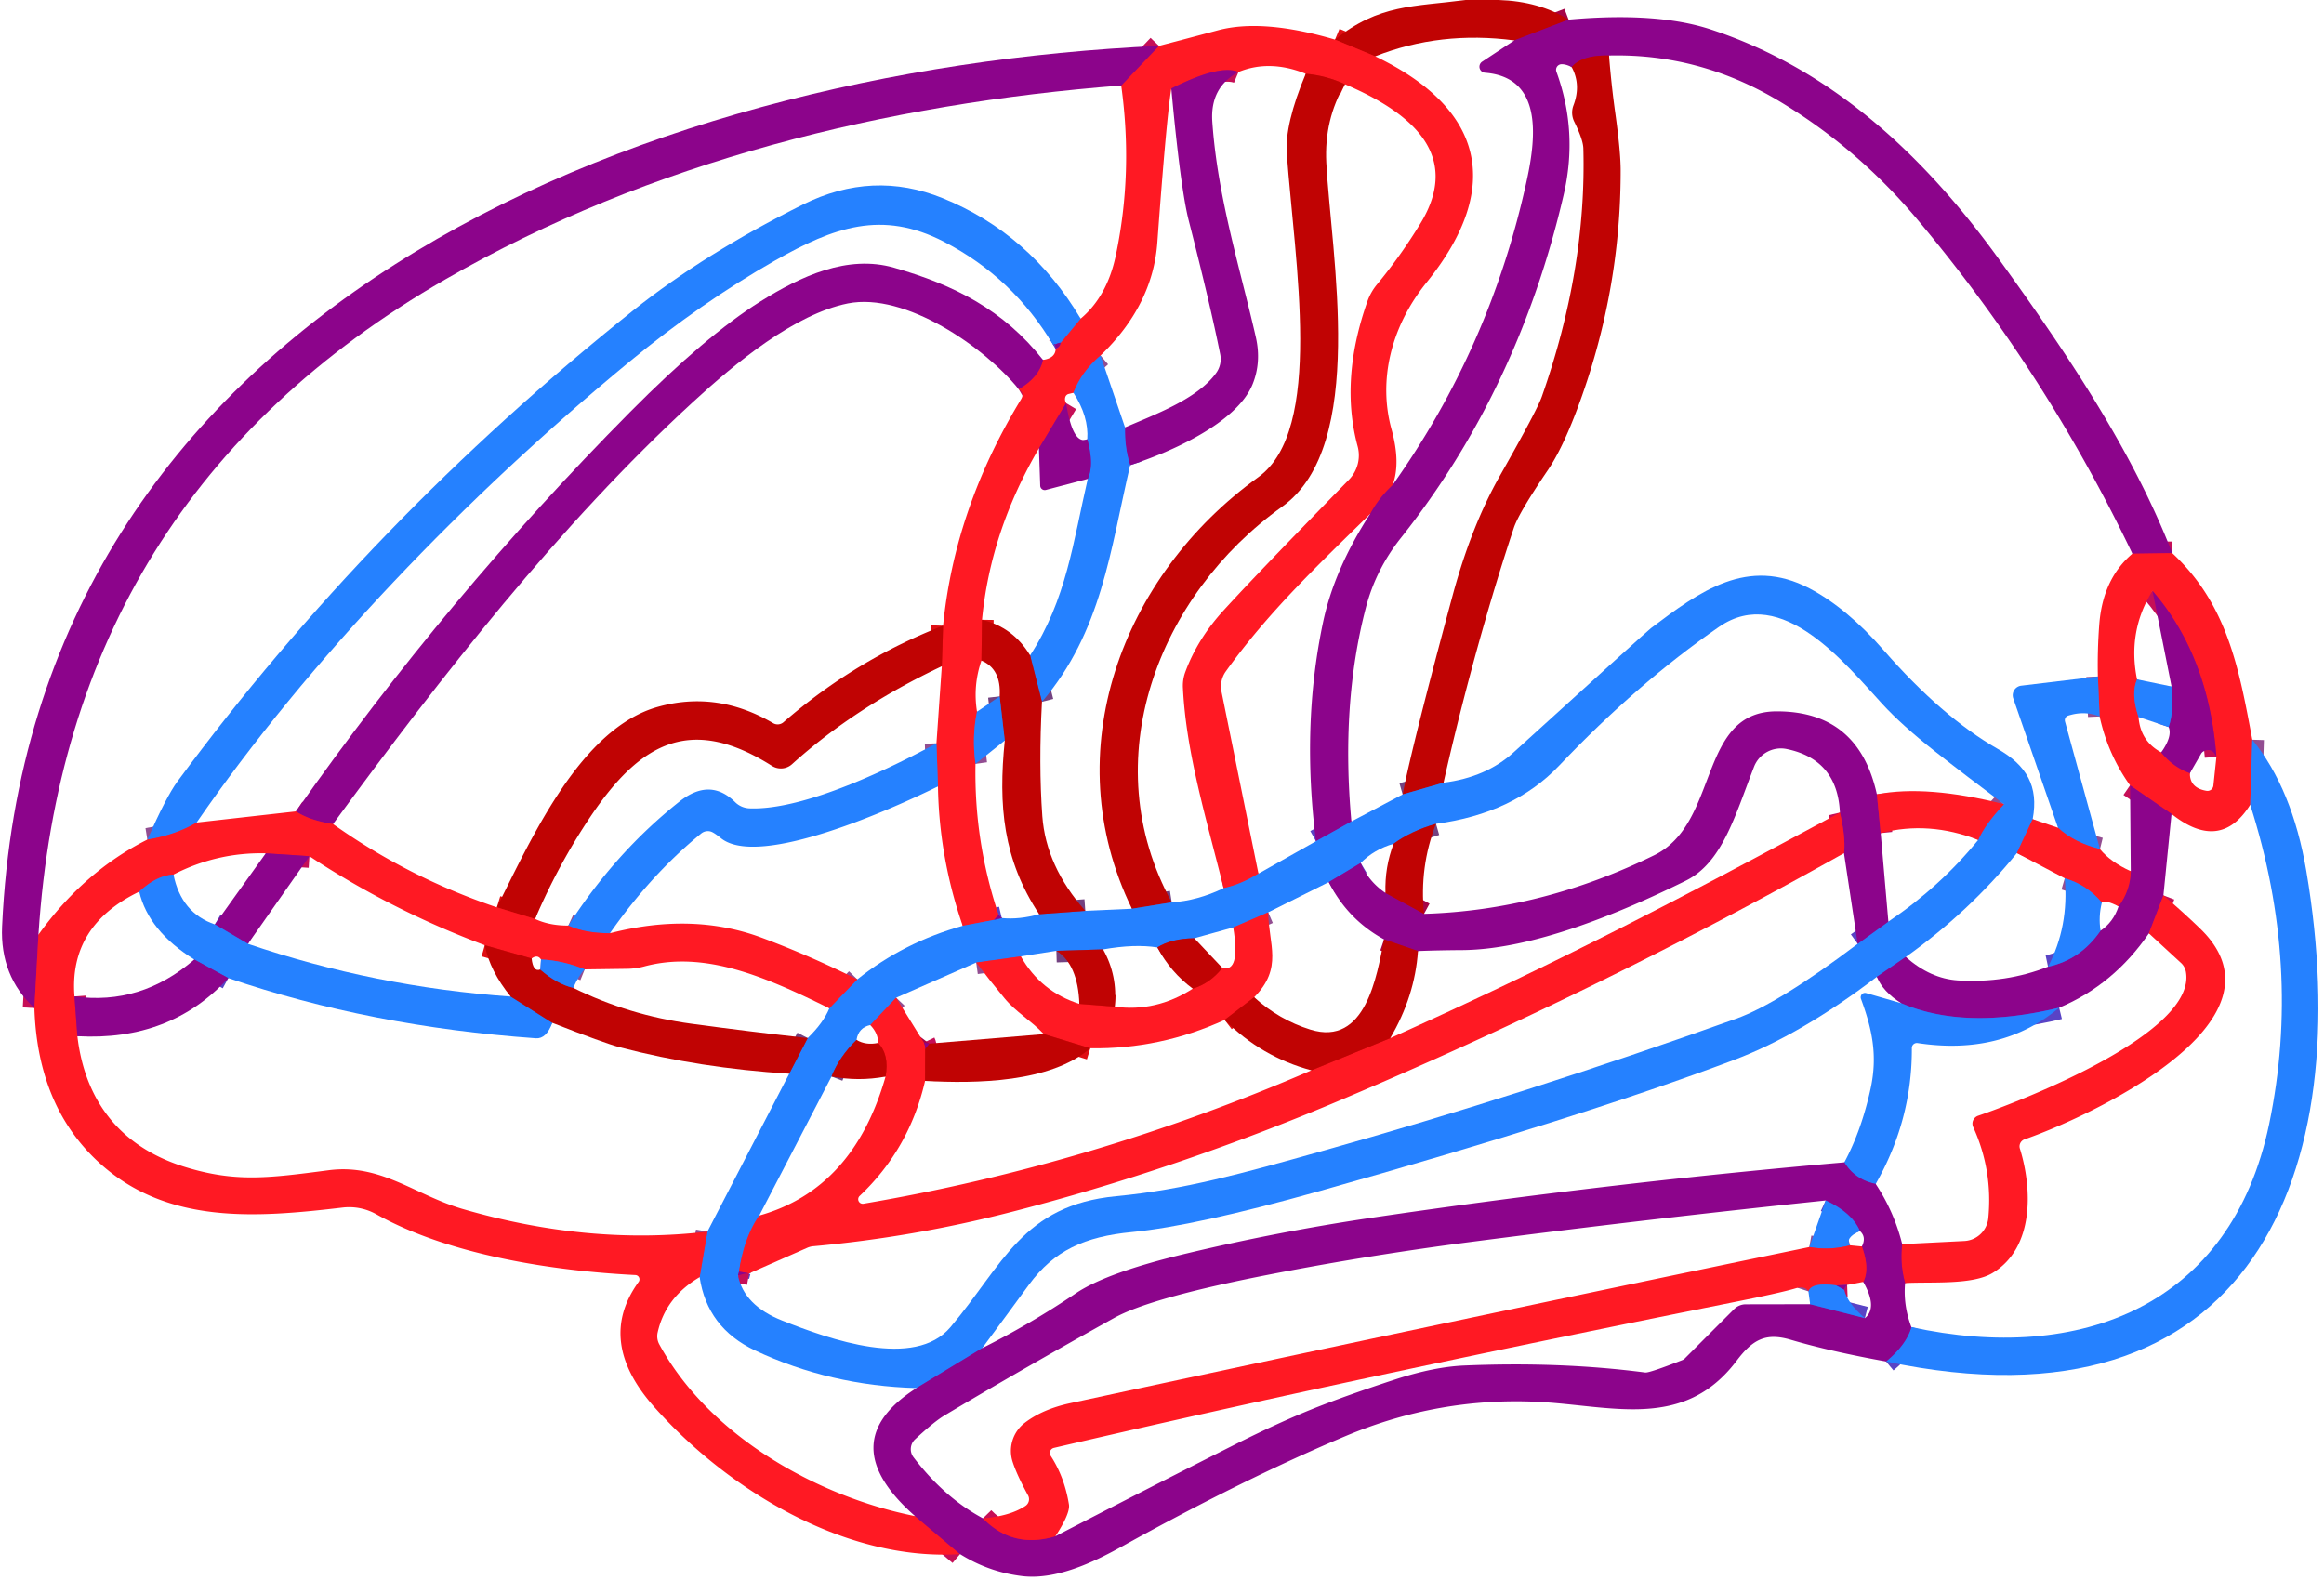 <?xml version="1.0" encoding="UTF-8" standalone="no"?>
<!DOCTYPE svg PUBLIC "-//W3C//DTD SVG 1.1//EN" "http://www.w3.org/Graphics/SVG/1.1/DTD/svg11.dtd">
<svg xmlns="http://www.w3.org/2000/svg" version="1.1" viewBox="0.00 0.00 200.00 136.00">
<g stroke-width="2.00" fill="none" stroke-linecap="butt">
<path stroke="#a60447" vector-effect="non-scaling-stroke" d="
  M 134.99 1.69
  L 130.32 3.48"
/>
<path stroke="#e00e13" vector-effect="non-scaling-stroke" d="
  M 118.35 4.85
  L 114.89 3.41"
/>
<path stroke="#c60f57" vector-effect="non-scaling-stroke" d="
  M 186.94 47.61
  L 183.51 47.66"
/>
<path stroke="#a60447" vector-effect="non-scaling-stroke" d="
  M 138.47 4.78
  Q 136.11 4.74 135.26 5.78"
/>
<path stroke="#5943c5" vector-effect="non-scaling-stroke" d="
  M 116.30 70.71
  L 113.25 72.41"
/>
<path stroke="#c60f57" vector-effect="non-scaling-stroke" d="
  M 117.90 44.25
  Q 118.63 42.87 119.85 41.74"
/>
<path stroke="#924d91" vector-effect="non-scaling-stroke" d="
  M 108.30 75.20
  Q 106.74 76.15 105.30 76.45"
/>
<path stroke="#e00e13" vector-effect="non-scaling-stroke" d="
  M 115.74 7.25
  Q 114.16 6.51 112.37 6.35"
/>
<path stroke="#c60f57" vector-effect="non-scaling-stroke" d="
  M 106.58 6.20
  Q 104.96 5.52 100.80 7.62"
/>
<path stroke="#924d91" vector-effect="non-scaling-stroke" d="
  M 94.71 30.60
  Q 93.05 32.02 92.38 33.81"
/>
<path stroke="#c60f57" vector-effect="non-scaling-stroke" d="
  M 91.75 34.70
  L 89.41 38.59"
/>
<path stroke="#e00e13" vector-effect="non-scaling-stroke" d="
  M 84.51 53.35
  L 84.46 56.86"
/>
<path stroke="#924d91" vector-effect="non-scaling-stroke" d="
  M 84.08 61.26
  Q 83.63 63.43 83.95 65.75"
/>
<path stroke="#c60f57" vector-effect="non-scaling-stroke" d="
  M 85.94 78.75
  L 85.54 79.18"
/>
<path stroke="#924d91" vector-effect="non-scaling-stroke" d="
  M 85.54 79.18
  L 82.85 79.69"
/>
<path stroke="#924d91" vector-effect="non-scaling-stroke" d="
  M 80.72 67.69
  L 80.59 63.98"
/>
<path stroke="#e00e13" vector-effect="non-scaling-stroke" d="
  M 81.05 57.35
  L 81.16 53.86"
/>
<path stroke="#c60f57" vector-effect="non-scaling-stroke" d="
  M 87.67 33.50
  Q 89.42 32.48 89.76 30.98"
/>
<path stroke="#c60f57" vector-effect="non-scaling-stroke" d="
  M 90.85 30.00
  Q 91.21 29.89 91.28 29.50"
/>
<path stroke="#924d91" vector-effect="non-scaling-stroke" d="
  M 91.28 29.50
  L 93.00 27.43"
/>
<path stroke="#c60f57" vector-effect="non-scaling-stroke" d="
  M 96.49 7.36
  L 99.74 3.95"
/>
<path stroke="#c60f57" vector-effect="non-scaling-stroke" d="
  M 3.31 80.45
  L 2.96 86.77"
/>
<path stroke="#734281" vector-effect="non-scaling-stroke" d="
  M 124.23 67.37
  L 120.71 68.38"
/>
<path stroke="#5943c5" vector-effect="non-scaling-stroke" d="
  M 97.26 40.04
  Q 96.77 38.50 96.82 36.79"
/>
<path stroke="#734281" vector-effect="non-scaling-stroke" d="
  M 100.84 77.67
  L 97.41 78.22"
/>
<path stroke="#5943c5" vector-effect="non-scaling-stroke" d="
  M 91.28 29.50
  Q 91.06 29.50 90.66 29.73"
/>
<path stroke="#924d91" vector-effect="non-scaling-stroke" d="
  M 16.92 70.80
  Q 15.10 71.88 12.68 72.27"
/>
<path stroke="#c60f57" vector-effect="non-scaling-stroke" d="
  M 28.66 70.93
  Q 26.63 70.62 25.47 69.84"
/>
<path stroke="#734281" vector-effect="non-scaling-stroke" d="
  M 89.67 60.41
  L 88.65 56.41"
/>
<path stroke="#5943c5" vector-effect="non-scaling-stroke" d="
  M 93.61 41.22
  Q 94.18 40.02 93.57 37.81"
/>
<path stroke="#924d91" vector-effect="non-scaling-stroke" d="
  M 193.83 63.67
  L 193.65 69.27"
/>
<path stroke="#c60f57" vector-effect="non-scaling-stroke" d="
  M 186.88 70.06
  L 183.31 67.60"
/>
<path stroke="#924d91" vector-effect="non-scaling-stroke" d="
  M 180.69 61.67
  L 180.54 58.23"
/>
<path stroke="#924d91" vector-effect="non-scaling-stroke" d="
  M 183.91 58.48
  Q 183.37 59.72 184.04 61.72"
/>
<path stroke="#c60f57" vector-effect="non-scaling-stroke" d="
  M 185.99 64.76
  Q 187.00 66.02 188.46 66.55"
/>
<path stroke="#c60f57" vector-effect="non-scaling-stroke" d="
  M 190.74 65.15
  Q 190.08 56.45 185.24 50.86"
/>
<path stroke="#5943c5" vector-effect="non-scaling-stroke" d="
  M 186.63 62.58
  Q 187.12 61.11 186.88 59.09"
/>
<path stroke="#924d91" vector-effect="non-scaling-stroke" d="
  M 174.93 70.51
  L 173.57 73.43"
/>
<path stroke="#5943c5" vector-effect="non-scaling-stroke" d="
  M 164.01 82.37
  L 161.52 84.08"
/>
<path stroke="#5943c5" vector-effect="non-scaling-stroke" d="
  M 84.53 116.04
  L 78.87 119.48"
/>
<path stroke="#924d91" vector-effect="non-scaling-stroke" d="
  M 60.21 109.93
  L 60.88 106.01"
/>
<path stroke="#734281" vector-effect="non-scaling-stroke" d="
  M 67.92 92.42
  L 69.51 89.35"
/>
<path stroke="#924d91" vector-effect="non-scaling-stroke" d="
  M 71.37 86.79
  L 73.78 84.30"
/>
<path stroke="#5943c5" vector-effect="non-scaling-stroke" d="
  M 85.54 79.18
  L 86.21 79.02"
/>
<path stroke="#734281" vector-effect="non-scaling-stroke" d="
  M 89.43 78.69
  L 93.40 78.40"
/>
<path stroke="#734281" vector-effect="non-scaling-stroke" d="
  M 123.58 70.91
  Q 121.42 71.53 119.93 72.63"
/>
<path stroke="#5943c5" vector-effect="non-scaling-stroke" d="
  M 117.10 74.28
  L 114.35 75.93"
/>
<path stroke="#924d91" vector-effect="non-scaling-stroke" d="
  M 109.14 78.53
  L 106.13 79.83"
/>
<path stroke="#734281" vector-effect="non-scaling-stroke" d="
  M 102.78 80.76
  Q 100.79 80.79 99.60 81.55"
/>
<path stroke="#734281" vector-effect="non-scaling-stroke" d="
  M 94.93 81.72
  L 90.91 81.84"
/>
<path stroke="#924d91" vector-effect="non-scaling-stroke" d="
  M 87.85 82.32
  L 84.01 82.85"
/>
<path stroke="#924d91" vector-effect="non-scaling-stroke" d="
  M 77.12 85.88
  L 74.90 88.23"
/>
<path stroke="#734281" vector-effect="non-scaling-stroke" d="
  M 73.71 89.51
  Q 72.22 90.97 71.56 92.66"
/>
<path stroke="#924d91" vector-effect="non-scaling-stroke" d="
  M 65.34 104.63
  Q 64.04 106.49 63.60 109.45"
/>
<path stroke="#5943c5" vector-effect="non-scaling-stroke" d="
  M 63.60 109.45
  Q 63.56 109.63 63.51 109.80"
/>
<path stroke="#5943c5" vector-effect="non-scaling-stroke" d="
  M 159.87 81.24
  L 162.51 79.33"
/>
<path stroke="#924d91" vector-effect="non-scaling-stroke" d="
  M 170.24 72.30
  Q 170.83 70.94 172.46 69.22"
/>
<path stroke="#c60f57" vector-effect="non-scaling-stroke" d="
  M 161.52 68.37
  L 161.85 71.71"
/>
<path stroke="#c60f57" vector-effect="non-scaling-stroke" d="
  M 158.69 73.44
  Q 158.85 72.10 158.34 69.94"
/>
<path stroke="#a60447" vector-effect="non-scaling-stroke" d="
  M 122.03 81.86
  L 119.11 80.86"
/>
<path stroke="#a60447" vector-effect="non-scaling-stroke" d="
  M 119.23 76.86
  L 122.55 78.66"
/>
<path stroke="#c60f57" vector-effect="non-scaling-stroke" d="
  M 64.47 109.61
  L 63.60 109.45"
/>
<path stroke="#e00e13" vector-effect="non-scaling-stroke" d="
  M 76.21 92.67
  Q 76.55 90.77 75.56 89.77"
/>
<path stroke="#c60f57" vector-effect="non-scaling-stroke" d="
  M 79.51 89.74
  Q 79.63 89.99 79.62 90.29"
/>
<path stroke="#e00e13" vector-effect="non-scaling-stroke" d="
  M 79.62 90.29
  L 79.61 93.04"
/>
<path stroke="#e00e13" vector-effect="non-scaling-stroke" d="
  M 112.86 92.13
  L 119.64 89.36"
/>
<path stroke="#e00e13" vector-effect="non-scaling-stroke" d="
  M 107.93 85.84
  L 105.39 87.79"
/>
<path stroke="#e00e13" vector-effect="non-scaling-stroke" d="
  M 93.83 90.23
  L 89.83 89.01"
/>
<path stroke="#e00e13" vector-effect="non-scaling-stroke" d="
  M 92.89 86.41
  L 95.93 86.65"
/>
<path stroke="#e00e13" vector-effect="non-scaling-stroke" d="
  M 102.65 85.10
  Q 104.15 84.64 105.19 83.31"
/>
<path stroke="#a60447" vector-effect="non-scaling-stroke" d="
  M 79.62 90.29
  L 79.97 89.83"
/>
<path stroke="#734281" vector-effect="non-scaling-stroke" d="
  M 86.47 63.74
  L 86.03 59.94"
/>
<path stroke="#e00e13" vector-effect="non-scaling-stroke" d="
  M 46.05 79.10
  L 42.76 78.10"
/>
<path stroke="#924d91" vector-effect="non-scaling-stroke" d="
  M 180.72 73.09
  Q 178.50 72.54 177.11 71.25"
/>
<path stroke="#5943c5" vector-effect="non-scaling-stroke" d="
  M 162.31 117.19
  Q 164.07 115.73 164.49 114.23"
/>
<path stroke="#924d91" vector-effect="non-scaling-stroke" d="
  M 52.49 80.33
  Q 50.35 80.33 48.91 79.67"
/>
<path stroke="#c60f57" vector-effect="non-scaling-stroke" d="
  M 186.18 77.07
  L 184.93 80.34"
/>
<path stroke="#5943c5" vector-effect="non-scaling-stroke" d="
  M 177.21 86.74
  Q 169.07 88.70 163.61 86.35"
/>
<path stroke="#5943c5" vector-effect="non-scaling-stroke" d="
  M 176.25 83.21
  Q 179.04 82.62 180.77 80.11"
/>
<path stroke="#c60f57" vector-effect="non-scaling-stroke" d="
  M 182.32 78.02
  Q 183.33 76.64 183.37 74.99"
/>
<path stroke="#924d91" vector-effect="non-scaling-stroke" d="
  M 50.32 83.44
  Q 48.38 82.66 46.56 82.59"
/>
<path stroke="#e00e13" vector-effect="non-scaling-stroke" d="
  M 45.75 82.50
  L 41.72 81.36"
/>
<path stroke="#c60f57" vector-effect="non-scaling-stroke" d="
  M 26.63 73.70
  L 22.87 73.45"
/>
<path stroke="#924d91" vector-effect="non-scaling-stroke" d="
  M 14.93 75.28
  Q 13.46 75.36 11.98 76.75"
/>
<path stroke="#c60f57" vector-effect="non-scaling-stroke" d="
  M 6.41 85.77
  L 6.66 89.19"
/>
<path stroke="#c60f57" vector-effect="non-scaling-stroke" d="
  M 78.75 130.50
  L 82.62 133.77"
/>
<path stroke="#924d91" vector-effect="non-scaling-stroke" d="
  M 180.88 77.69
  Q 179.61 76.16 177.69 75.60"
/>
<path stroke="#5943c5" vector-effect="non-scaling-stroke" d="
  M 21.34 81.24
  L 18.49 79.57"
/>
<path stroke="#734281" vector-effect="non-scaling-stroke" d="
  M 43.95 85.78
  L 47.53 88.04"
/>
<path stroke="#5943c5" vector-effect="non-scaling-stroke" d="
  M 19.65 84.19
  L 16.72 82.59"
/>
<path stroke="#c60f57" vector-effect="non-scaling-stroke" d="
  M 163.95 110.44
  Q 163.49 108.77 163.70 107.09"
/>
<path stroke="#734281" vector-effect="non-scaling-stroke" d="
  M 46.49 83.45
  Q 47.92 84.70 49.33 85.03"
/>
<path stroke="#5943c5" vector-effect="non-scaling-stroke" d="
  M 161.42 101.91
  Q 159.62 101.54 158.72 100.05"
/>
<path stroke="#c60f57" vector-effect="non-scaling-stroke" d="
  M 84.59 130.69
  Q 87.17 133.34 90.83 132.23"
/>
<path stroke="#5943c5" vector-effect="non-scaling-stroke" d="
  M 155.78 112.26
  L 160.49 113.46"
/>
<path stroke="#c60f57" vector-effect="non-scaling-stroke" d="
  M 160.35 110.34
  Q 160.93 109.23 160.23 107.29"
/>
<path stroke="#5943c5" vector-effect="non-scaling-stroke" d="
  M 160.06 105.96
  Q 159.39 104.39 157.12 103.33"
/>
<path stroke="#c60f57" vector-effect="non-scaling-stroke" d="
  M 158.96 110.60
  L 158.03 110.64"
/>
<path stroke="#924d91" vector-effect="non-scaling-stroke" d="
  M 158.03 110.64
  Q 155.90 110.35 155.63 111.16"
/>
<path stroke="#924d91" vector-effect="non-scaling-stroke" d="
  M 159.21 107.19
  Q 157.48 107.65 155.71 107.34"
/>
<path stroke="#5943c5" vector-effect="non-scaling-stroke" d="
  M 158.03 110.64
  L 158.71 111.01"
/>
</g>
<path fill="#c00303" d="
  M 128.96 0.00
  Q 132.46 0.11 134.99 1.69
  L 130.32 3.48
  Q 123.95 2.64 118.35 4.85
  L 114.89 3.41
  C 118.66 0.35 121.72 0.58 126.13 0.00
  L 128.96 0.00
  Z"
/>
<path fill="#8c048b" d="
  M 186.94 47.61
  L 183.51 47.66
  Q 176.00 31.96 164.97 18.85
  C 161.48 14.70 157.50 11.33 153.07 8.68
  Q 146.23 4.59 138.47 4.78
  Q 136.11 4.74 135.26 5.78
  Q 134.77 5.52 134.37 5.53
  A 0.48 0.48 0.0 0 0 133.94 6.17
  Q 135.83 11.34 134.56 16.79
  Q 130.66 33.58 120.57 46.29
  Q 118.40 49.01 117.54 52.32
  Q 115.38 60.61 116.30 70.71
  L 113.25 72.41
  Q 111.99 62.43 113.85 53.61
  Q 114.81 49.03 117.90 44.25
  Q 118.63 42.87 119.85 41.74
  Q 128.28 29.88 131.40 15.48
  C 132.25 11.58 132.66 6.64 127.79 6.26
  A 0.52 0.52 0.0 0 1 127.55 5.31
  L 130.32 3.48
  L 134.99 1.69
  Q 142.57 1.01 147.21 2.53
  C 157.70 5.97 165.62 13.45 171.99 22.26
  C 177.74 30.22 183.46 38.65 186.94 47.61
  Z"
/>
<path fill="#ff1923" d="
  M 114.89 3.41
  L 118.35 4.85
  C 127.64 9.30 129.43 16.06 122.78 24.30
  C 119.65 28.17 118.60 32.80 119.76 36.98
  Q 120.55 39.85 119.85 41.74
  Q 118.63 42.87 117.90 44.25
  C 113.55 48.52 109.18 52.64 105.50 57.78
  A 2.25 2.24 57.4 0 0 105.12 59.53
  L 108.30 75.20
  Q 106.74 76.15 105.30 76.45
  C 103.92 70.82 102.08 64.93 101.80 59.21
  A 3.42 3.38 -36.7 0 1 102.01 57.83
  Q 103.06 54.99 105.30 52.54
  Q 108.15 49.41 116.08 41.30
  A 3.00 2.99 -30.2 0 0 116.84 38.43
  Q 115.29 32.69 117.68 25.93
  A 4.95 4.77 -16.5 0 1 118.49 24.50
  Q 120.52 22.05 122.22 19.27
  C 125.98 13.14 121.08 9.53 115.74 7.25
  Q 114.16 6.51 112.37 6.35
  Q 109.27 5.10 106.58 6.20
  Q 104.96 5.52 100.80 7.62
  Q 100.37 10.29 99.60 20.86
  Q 99.21 26.27 94.71 30.60
  Q 93.05 32.02 92.38 33.81
  L 91.97 33.91
  A 0.40 0.39 -87.2 0 0 91.68 34.18
  Q 91.60 34.43 91.75 34.70
  L 89.41 38.59
  Q 85.24 45.72 84.51 53.35
  L 84.46 56.86
  Q 83.72 59.02 84.08 61.26
  Q 83.63 63.43 83.95 65.75
  Q 83.82 72.42 85.94 78.75
  L 85.54 79.18
  L 82.85 79.69
  Q 80.82 73.81 80.72 67.69
  L 80.59 63.98
  L 81.05 57.35
  L 81.16 53.86
  Q 82.16 43.74 87.87 34.37
  Q 88.20 33.82 87.67 33.50
  Q 89.42 32.48 89.76 30.98
  Q 90.84 30.82 90.85 30.00
  Q 91.21 29.89 91.28 29.50
  L 93.00 27.43
  Q 95.28 25.51 96.02 22.00
  Q 97.53 14.86 96.49 7.36
  L 99.74 3.95
  Q 102.04 3.35 104.81 2.61
  Q 108.67 1.58 114.89 3.41
  Z"
/>
<path fill="#8c048b" d="
  M 99.74 3.95
  L 96.49 7.36
  C 76.32 8.92 55.95 13.87 38.29 24.07
  Q 5.73 42.87 3.31 80.45
  L 2.96 86.77
  Q -0.01 84.02 0.18 79.75
  C 2.58 26.80 54.72 6.01 99.74 3.95
  Z"
/>
<path fill="#c00303" d="
  M 138.47 4.78
  Q 138.67 7.31 139.01 9.75
  Q 139.48 13.11 139.47 14.73
  Q 139.47 25.25 135.72 35.24
  Q 134.44 38.64 133.21 40.46
  Q 130.71 44.14 130.28 45.43
  C 127.69 53.19 125.51 61.63 124.23 67.37
  L 120.71 68.38
  Q 121.56 64.01 125.02 51.22
  Q 126.63 45.27 129.08 40.95
  Q 132.28 35.31 132.69 34.13
  Q 136.54 23.18 136.26 12.78
  Q 136.24 12.02 135.47 10.46
  A 1.76 1.75 -47.7 0 1 135.41 9.07
  Q 136.08 7.31 135.26 5.78
  Q 136.11 4.74 138.47 4.78
  Z"
/>
<path fill="#8c048b" d="
  M 106.58 6.20
  Q 104.12 7.52 104.33 10.49
  C 104.78 16.98 106.74 23.16 108.07 29.00
  Q 108.57 31.18 107.79 33.09
  C 106.43 36.42 100.70 38.94 97.26 40.04
  Q 96.77 38.50 96.82 36.79
  C 99.35 35.69 103.04 34.35 104.65 32.12
  A 2.04 2.04 0.0 0 0 105.01 30.50
  Q 104.17 26.29 102.30 18.98
  Q 101.59 16.19 100.80 7.62
  Q 104.96 5.52 106.58 6.20
  Z"
/>
<path fill="#c00303" d="
  M 115.74 7.25
  Q 113.95 10.28 114.14 14.01
  C 114.55 21.88 117.69 38.36 110.34 43.61
  C 99.64 51.25 94.15 65.47 100.84 77.67
  L 97.41 78.22
  C 90.83 64.73 96.52 49.54 108.29 41.07
  C 113.93 37.01 111.44 22.67 110.74 13.25
  Q 110.55 10.69 112.37 6.35
  Q 114.16 6.51 115.74 7.25
  Z"
/>
<path fill="#2581ff" d="
  M 93.00 27.43
  L 91.28 29.50
  Q 91.06 29.50 90.66 29.73
  Q 87.18 23.88 81.24 20.81
  C 75.90 18.05 71.76 19.55 66.69 22.43
  Q 60.35 26.04 54.14 31.16
  C 40.08 42.75 26.53 56.86 16.92 70.80
  Q 15.10 71.88 12.68 72.27
  Q 14.30 68.59 15.26 67.28
  Q 31.87 44.78 54.48 26.73
  Q 60.67 21.80 69.11 17.60
  Q 75.11 14.62 81.13 17.06
  Q 88.64 20.11 93.00 27.43
  Z"
/>
<path fill="#8c048b" d="
  M 89.76 30.98
  Q 89.42 32.48 87.67 33.50
  C 84.75 29.90 77.91 25.13 72.96 26.12
  C 68.38 27.04 63.29 31.24 59.62 34.62
  C 48.16 45.15 37.91 58.30 28.66 70.93
  Q 26.63 70.62 25.47 69.84
  Q 38.46 51.37 54.22 35.47
  Q 60.78 28.86 65.44 25.95
  C 68.92 23.77 72.94 21.90 76.93 23.04
  C 82.11 24.52 86.36 26.67 89.76 30.98
  Z"
/>
<path fill="#8c048b" d="
  M 91.28 29.50
  Q 91.21 29.89 90.85 30.00
  Q 90.79 29.36 90.66 29.73
  Q 91.06 29.50 91.28 29.50
  Z"
/>
<path fill="#2581ff" d="
  M 94.71 30.60
  L 96.82 36.79
  Q 96.77 38.50 97.26 40.04
  C 95.54 47.38 94.82 54.37 89.67 60.41
  L 88.65 56.41
  C 91.77 51.63 92.36 46.62 93.61 41.22
  Q 94.18 40.02 93.57 37.81
  Q 93.71 35.86 92.38 33.81
  Q 93.05 32.02 94.71 30.60
  Z"
/>
<path fill="#8c048b" d="
  M 91.75 34.70
  Q 92.33 38.35 93.57 37.81
  Q 94.18 40.02 93.61 41.22
  L 90.01 42.17
  A 0.39 0.39 0.0 0 1 89.52 41.81
  L 89.41 38.59
  L 91.75 34.70
  Z"
/>
<path fill="#ff1923" d="
  M 186.94 47.61
  C 191.70 52.04 192.69 57.57 193.83 63.67
  L 193.65 69.27
  Q 191.07 73.39 186.88 70.06
  L 183.31 67.60
  Q 181.40 64.93 180.69 61.67
  L 180.54 58.23
  Q 180.49 56.01 180.66 53.75
  Q 180.96 49.82 183.51 47.66
  L 186.94 47.61
  Z
  M 183.91 58.48
  Q 183.37 59.72 184.04 61.72
  Q 184.20 63.80 185.99 64.76
  Q 187.00 66.02 188.46 66.55
  Q 188.44 67.83 189.89 68.07
  A 0.51 0.51 0.0 0 0 190.48 67.62
  L 190.74 65.15
  Q 190.08 56.45 185.24 50.86
  Q 183.07 54.34 183.91 58.48
  Z"
/>
<path fill="#2581ff" d="
  M 174.93 70.51
  L 173.57 73.43
  Q 169.45 78.50 164.01 82.37
  L 161.52 84.08
  Q 154.99 89.06 149.24 91.23
  Q 136.18 96.16 113.53 102.53
  Q 102.88 105.52 97.42 106.05
  C 93.33 106.44 90.70 107.65 88.55 110.58
  Q 86.60 113.25 84.53 116.04
  L 78.87 119.48
  Q 71.42 119.27 64.98 116.24
  Q 60.86 114.30 60.21 109.93
  L 60.88 106.01
  L 67.92 92.42
  L 69.51 89.35
  Q 70.86 88.04 71.37 86.79
  L 73.78 84.30
  Q 77.76 81.11 82.85 79.69
  L 85.54 79.18
  L 86.21 79.02
  Q 87.71 79.17 89.43 78.69
  L 93.40 78.40
  L 97.41 78.22
  L 100.84 77.67
  Q 103.05 77.53 105.30 76.45
  Q 106.74 76.15 108.30 75.20
  L 113.25 72.41
  L 116.30 70.71
  L 120.71 68.38
  L 124.23 67.37
  Q 127.90 66.91 130.27 64.75
  Q 141.73 54.33 142.08 54.07
  C 146.29 50.89 150.40 47.87 155.71 50.64
  Q 158.93 52.33 162.10 55.96
  Q 167.11 61.70 171.90 64.45
  C 174.41 65.88 175.46 67.67 174.93 70.51
  Z
  M 123.58 70.91
  Q 121.42 71.53 119.93 72.63
  Q 118.26 73.11 117.10 74.28
  L 114.35 75.93
  L 109.14 78.53
  L 106.13 79.83
  L 102.78 80.76
  Q 100.79 80.79 99.60 81.55
  Q 97.65 81.24 94.93 81.72
  L 90.91 81.84
  L 87.85 82.32
  L 84.01 82.85
  L 77.12 85.88
  L 74.90 88.23
  Q 73.88 88.45 73.71 89.51
  Q 72.22 90.97 71.56 92.66
  L 65.34 104.63
  Q 64.04 106.49 63.60 109.45
  Q 63.56 109.63 63.51 109.80
  Q 64.05 112.38 67.32 113.67
  C 71.42 115.30 78.71 117.89 81.80 114.23
  C 86.31 108.89 87.99 103.73 96.07 102.96
  C 101.90 102.41 107.03 100.97 113.66 99.11
  Q 131.29 94.17 149.40 87.69
  Q 153.08 86.37 159.87 81.24
  L 162.51 79.33
  Q 166.96 76.33 170.24 72.30
  Q 170.83 70.94 172.46 69.22
  Q 169.22 66.80 166.49 64.65
  Q 163.70 62.45 162.03 60.64
  C 158.86 57.20 153.35 50.23 147.95 53.95
  Q 140.90 58.82 134.16 65.92
  Q 130.26 70.02 123.58 70.91
  Z"
/>
<path fill="#8c048b" d="
  M 190.74 65.15
  Q 190.39 64.33 189.68 64.65
  A 0.57 0.55 1.1 0 0 189.41 64.90
  L 188.46 66.55
  Q 187.00 66.02 185.99 64.76
  Q 186.97 63.38 186.63 62.58
  Q 187.12 61.11 186.88 59.09
  L 185.24 50.86
  Q 190.08 56.45 190.74 65.15
  Z"
/>
<path fill="#c00303" d="
  M 88.65 56.41
  L 89.67 60.41
  Q 89.38 65.79 89.70 70.25
  Q 90.02 74.58 93.40 78.40
  L 89.43 78.69
  C 86.32 73.99 85.90 69.33 86.47 63.74
  L 86.03 59.94
  Q 86.18 57.58 84.46 56.86
  L 84.51 53.35
  Q 87.18 53.98 88.65 56.41
  Z"
/>
<path fill="#c00303" d="
  M 81.16 53.86
  L 81.05 57.35
  Q 73.60 60.87 68.16 65.78
  A 1.44 1.43 39.9 0 1 66.44 65.93
  C 59.52 61.55 55.15 63.82 50.79 70.33
  Q 48.04 74.44 46.05 79.10
  L 42.76 78.10
  C 45.81 71.99 50.00 62.71 56.59 60.85
  Q 61.70 59.41 66.54 62.25
  A 0.77 0.76 39.6 0 0 67.42 62.17
  Q 73.64 56.77 81.16 53.86
  Z"
/>
<path fill="#2581ff" d="
  M 180.54 58.23
  L 180.69 61.67
  Q 179.39 61.15 177.98 61.60
  A 0.42 0.41 73.7 0 0 177.71 62.10
  L 180.72 73.09
  Q 178.50 72.54 177.11 71.25
  L 173.26 60.12
  A 0.83 0.83 0.0 0 1 173.95 59.02
  L 180.54 58.23
  Z"
/>
<path fill="#2581ff" d="
  M 183.91 58.48
  L 186.88 59.09
  Q 187.12 61.11 186.63 62.58
  L 184.04 61.72
  Q 183.37 59.72 183.91 58.48
  Z"
/>
<path fill="#2581ff" d="
  M 86.03 59.94
  L 86.47 63.74
  L 83.95 65.75
  Q 83.63 63.43 84.08 61.26
  L 86.03 59.94
  Z"
/>
<path fill="#8c048b" d="
  M 161.52 68.37
  L 161.85 71.71
  L 162.51 79.33
  L 159.87 81.24
  L 158.69 73.44
  Q 158.85 72.10 158.34 69.94
  Q 158.13 65.37 153.75 64.47
  A 2.48 2.48 0.0 0 0 150.95 66.00
  C 149.29 70.28 148.21 74.27 145.05 75.82
  C 139.41 78.60 131.89 81.73 125.84 81.78
  Q 123.91 81.79 122.03 81.86
  L 119.11 80.86
  Q 115.99 79.16 114.35 75.93
  L 117.10 74.28
  Q 117.76 75.86 119.23 76.86
  L 122.55 78.66
  Q 132.69 78.36 142.37 73.61
  C 148.00 70.85 146.09 61.26 152.87 61.23
  Q 159.94 61.20 161.52 68.37
  Z"
/>
<path fill="#2581ff" d="
  M 162.31 117.19
  Q 164.07 115.73 164.49 114.23
  C 179.00 117.40 192.01 112.45 195.28 96.75
  Q 198.10 83.20 193.65 69.27
  L 193.83 63.67
  Q 197.28 67.90 198.48 74.99
  C 202.88 100.95 193.77 123.84 162.31 117.19
  Z"
/>
<path fill="#2581ff" d="
  M 80.59 63.98
  L 80.72 67.69
  C 77.20 69.43 65.30 74.87 62.01 72.12
  Q 61.54 71.74 61.26 71.61
  A 0.90 0.88 -52.7 0 0 60.35 71.74
  Q 56.04 75.25 52.49 80.33
  Q 50.35 80.33 48.91 79.67
  Q 52.94 73.38 58.49 68.98
  Q 61.11 66.91 63.27 69.05
  A 1.88 1.85 -21.3 0 0 64.50 69.58
  C 69.27 69.77 76.90 65.99 80.59 63.98
  Z"
/>
<path fill="#8c048b" d="
  M 186.88 70.06
  L 186.18 77.07
  L 184.93 80.34
  Q 181.90 84.77 177.21 86.74
  Q 169.07 88.70 163.61 86.35
  Q 162.04 85.36 161.52 84.08
  L 164.01 82.37
  Q 166.13 84.24 168.50 84.39
  Q 172.63 84.64 176.25 83.21
  Q 179.04 82.62 180.77 80.11
  Q 181.87 79.38 182.32 78.02
  Q 183.33 76.64 183.37 74.99
  L 183.31 67.60
  L 186.88 70.06
  Z"
/>
<path fill="#ff1923" d="
  M 172.46 69.22
  Q 170.83 70.94 170.24 72.30
  Q 165.99 70.64 161.85 71.71
  L 161.52 68.37
  Q 165.82 67.54 172.46 69.22
  Z"
/>
<path fill="#ff1923" d="
  M 25.47 69.84
  Q 26.63 70.62 28.66 70.93
  Q 35.13 75.53 42.76 78.10
  L 46.05 79.10
  Q 47.28 79.68 48.91 79.67
  Q 50.35 80.33 52.49 80.33
  Q 59.59 78.50 65.54 80.71
  Q 69.70 82.26 73.78 84.30
  L 71.37 86.79
  C 65.91 84.10 60.66 81.78 55.43 83.19
  A 5.96 5.80 -52.1 0 1 53.99 83.39
  L 50.32 83.44
  Q 48.38 82.66 46.56 82.59
  Q 46.26 82.13 45.75 82.50
  L 41.72 81.36
  Q 33.66 78.34 26.63 73.70
  L 22.87 73.45
  Q 18.68 73.35 14.93 75.28
  Q 13.46 75.36 11.98 76.75
  Q 5.92 79.68 6.41 85.77
  L 6.66 89.19
  C 7.33 94.91 10.50 98.79 15.96 100.46
  C 20.30 101.79 23.15 101.40 28.28 100.73
  C 32.78 100.14 35.70 102.85 39.77 104.05
  Q 50.63 107.22 60.88 106.01
  L 60.21 109.93
  Q 57.28 111.66 56.60 114.68
  A 1.47 1.45 -53.1 0 0 56.74 115.72
  C 61.00 123.55 70.24 128.80 78.75 130.50
  L 82.62 133.77
  C 72.79 134.41 62.63 128.26 56.27 121.07
  Q 51.28 115.42 54.96 110.34
  A 0.37 0.37 0.0 0 0 54.68 109.75
  C 47.69 109.40 38.69 108.06 32.37 104.51
  A 4.79 4.77 56.1 0 0 29.49 103.94
  C 22.02 104.82 14.42 105.41 8.59 100.13
  Q 3.23 95.27 2.96 86.77
  L 3.31 80.45
  Q 7.23 75.00 12.68 72.27
  Q 15.10 71.88 16.92 70.80
  L 25.47 69.84
  Z"
/>
<path fill="#ff1923" d="
  M 158.69 73.44
  Q 137.50 85.33 115.44 94.66
  Q 101.17 100.70 86.88 104.36
  Q 78.56 106.49 70.01 107.27
  A 1.74 1.50 -55.0 0 0 69.46 107.41
  L 64.47 109.61
  L 63.60 109.45
  Q 64.04 106.49 65.34 104.63
  Q 73.45 102.35 76.21 92.67
  Q 76.55 90.77 75.56 89.77
  Q 75.59 88.98 74.90 88.23
  L 77.12 85.88
  L 79.51 89.74
  Q 79.63 89.99 79.62 90.29
  L 79.61 93.04
  Q 78.26 98.90 73.98 102.94
  A 0.39 0.39 0.0 0 0 74.31 103.61
  Q 94.07 100.26 112.86 92.13
  L 119.64 89.36
  C 133.76 83.01 144.24 77.55 158.34 69.94
  Q 158.85 72.10 158.69 73.44
  Z"
/>
<path fill="#ff1923" d="
  M 174.93 70.51
  L 177.11 71.25
  Q 178.50 72.54 180.72 73.09
  Q 181.63 74.20 183.37 74.99
  Q 183.33 76.64 182.32 78.02
  Q 181.21 77.44 180.88 77.69
  Q 179.61 76.16 177.69 75.60
  L 173.57 73.43
  L 174.93 70.51
  Z"
/>
<path fill="#c00303" d="
  M 123.58 70.91
  Q 122.14 74.62 122.55 78.66
  L 119.23 76.86
  Q 119.16 74.64 119.93 72.63
  Q 121.42 71.53 123.58 70.91
  Z"
/>
<path fill="#8c048b" d="
  M 26.63 73.70
  L 21.34 81.24
  L 18.49 79.57
  L 22.87 73.45
  L 26.63 73.70
  Z"
/>
<path fill="#2581ff" d="
  M 14.93 75.28
  Q 15.60 78.59 18.49 79.57
  L 21.34 81.24
  Q 32.24 84.95 43.95 85.78
  L 47.53 88.04
  Q 47.02 89.43 46.12 89.37
  Q 31.85 88.36 19.65 84.19
  L 16.72 82.59
  Q 12.79 80.15 11.98 76.75
  Q 13.46 75.36 14.93 75.28
  Z"
/>
<path fill="#2581ff" d="
  M 180.88 77.69
  Q 180.58 78.91 180.77 80.11
  Q 179.04 82.62 176.25 83.21
  Q 178.06 79.76 177.69 75.60
  Q 179.61 76.16 180.88 77.69
  Z"
/>
<path fill="#ff1923" d="
  M 186.18 77.07
  Q 187.81 78.45 189.33 79.92
  C 197.73 88.00 179.36 96.30 174.23 98.07
  A 0.64 0.64 0.0 0 0 173.83 98.87
  C 174.91 102.35 175.06 107.39 171.50 109.56
  C 169.77 110.62 166.26 110.32 163.95 110.44
  Q 163.49 108.77 163.70 107.09
  L 169.06 106.82
  A 2.19 2.18 -88.6 0 0 171.11 104.86
  Q 171.51 100.74 169.81 97.01
  A 0.72 0.71 -21.8 0 1 170.23 96.04
  C 174.16 94.69 189.12 88.86 188.11 83.62
  A 1.40 1.32 -75.8 0 0 187.71 82.90
  L 184.93 80.34
  L 186.18 77.07
  Z"
/>
<path fill="#ff1923" d="
  M 109.14 78.53
  C 109.17 81.29 110.45 83.30 107.93 85.84
  L 105.39 87.79
  Q 99.86 90.32 93.83 90.23
  L 89.83 89.01
  C 88.73 87.84 87.42 87.11 86.45 85.93
  Q 85.15 84.36 84.01 82.85
  L 87.85 82.32
  Q 89.57 85.36 92.89 86.41
  L 95.93 86.65
  Q 99.48 87.14 102.65 85.10
  Q 104.15 84.64 105.19 83.31
  Q 106.77 83.74 106.13 79.83
  L 109.14 78.53
  Z"
/>
<path fill="#8c048b" d="
  M 85.94 78.75
  L 86.21 79.02
  L 85.54 79.18
  L 85.94 78.75
  Z"
/>
<path fill="#c00303" d="
  M 102.78 80.76
  L 105.19 83.31
  Q 104.15 84.64 102.65 85.10
  Q 100.74 83.69 99.60 81.55
  Q 100.79 80.79 102.78 80.76
  Z"
/>
<path fill="#c00303" d="
  M 122.03 81.86
  Q 121.76 85.77 119.64 89.36
  L 112.86 92.13
  Q 108.56 90.98 105.39 87.79
  L 107.93 85.84
  Q 110.09 87.79 112.76 88.62
  C 117.53 90.11 118.49 84.00 119.11 80.86
  L 122.03 81.86
  Z"
/>
<path fill="#c00303" d="
  M 45.75 82.50
  Q 45.88 83.69 46.49 83.45
  Q 47.92 84.70 49.33 85.03
  Q 54.11 87.39 59.52 88.12
  Q 64.52 88.80 69.51 89.35
  L 67.92 92.42
  Q 60.20 91.94 53.36 90.15
  Q 51.99 89.79 47.53 88.04
  L 43.95 85.78
  Q 42.16 83.59 41.72 81.36
  L 45.75 82.50
  Z"
/>
<path fill="#c00303" d="
  M 94.93 81.72
  Q 96.20 83.97 95.93 86.65
  L 92.89 86.41
  Q 92.76 82.99 90.91 81.84
  L 94.93 81.72
  Z"
/>
<path fill="#8c048b" d="
  M 19.65 84.19
  Q 14.67 89.64 6.66 89.19
  L 6.41 85.77
  Q 12.12 86.56 16.72 82.59
  L 19.65 84.19
  Z"
/>
<path fill="#2581ff" d="
  M 50.32 83.44
  Q 49.84 83.91 49.33 85.03
  Q 47.92 84.70 46.49 83.45
  L 46.56 82.59
  Q 48.38 82.66 50.32 83.44
  Z"
/>
<path fill="#2581ff" d="
  M 163.61 86.35
  Q 169.07 88.70 177.21 86.74
  Q 172.27 90.88 165.02 89.78
  A 0.43 0.43 0.0 0 0 164.53 90.21
  Q 164.56 96.40 161.42 101.91
  Q 159.62 101.54 158.72 100.05
  Q 160.19 97.32 160.98 93.71
  C 161.61 90.79 161.09 88.53 160.15 85.97
  A 0.38 0.37 87.8 0 1 160.60 85.48
  L 163.61 86.35
  Z"
/>
<path fill="#c00303" d="
  M 93.83 90.23
  C 90.38 93.20 84.01 93.28 79.61 93.04
  L 79.62 90.29
  L 79.97 89.83
  L 89.83 89.01
  L 93.83 90.23
  Z"
/>
<path fill="#c00303" d="
  M 73.71 89.51
  Q 74.51 89.99 75.56 89.77
  Q 76.55 90.77 76.21 92.67
  Q 73.87 93.10 71.56 92.66
  Q 72.22 90.97 73.71 89.51
  Z"
/>
<path fill="#8c048b" d="
  M 79.97 89.83
  L 79.62 90.29
  Q 79.63 89.99 79.51 89.74
  L 79.97 89.83
  Z"
/>
<path fill="#8c048b" d="
  M 158.72 100.05
  Q 159.62 101.54 161.42 101.91
  Q 163.00 104.29 163.70 107.09
  Q 163.49 108.77 163.95 110.44
  Q 163.78 112.35 164.49 114.23
  Q 164.07 115.73 162.31 117.19
  Q 157.50 116.32 154.14 115.33
  C 151.96 114.68 150.84 115.29 149.45 117.13
  C 144.87 123.20 138.58 120.95 132.25 120.66
  Q 123.76 120.27 115.85 123.59
  Q 107.08 127.27 96.43 133.18
  C 94.06 134.49 90.85 136.02 87.94 135.66
  Q 85.08 135.31 82.62 133.77
  L 78.75 130.50
  Q 71.53 124.16 78.87 119.48
  L 84.53 116.04
  Q 88.73 113.93 92.59 111.32
  Q 95.24 109.53 102.13 107.89
  Q 109.88 106.04 117.77 104.86
  Q 138.13 101.84 158.72 100.05
  Z
  M 84.59 130.69
  Q 87.17 133.34 90.83 132.23
  Q 98.57 128.22 106.29 124.33
  Q 110.00 122.46 113.12 121.21
  Q 116.01 120.06 120.18 118.70
  Q 123.41 117.66 125.94 117.54
  Q 134.26 117.18 141.59 118.14
  Q 141.95 118.18 144.78 117.07
  A 0.59 0.55 8.5 0 0 145.00 116.92
  L 149.23 112.69
  A 1.44 1.42 -67.3 0 1 150.24 112.27
  L 155.78 112.26
  L 160.49 113.46
  Q 161.61 112.56 160.35 110.34
  Q 160.93 109.23 160.23 107.29
  Q 160.64 106.48 160.06 105.96
  Q 159.39 104.39 157.12 103.33
  Q 141.88 104.92 126.82 106.87
  Q 117.16 108.12 108.16 109.92
  Q 98.86 111.79 95.89 113.44
  Q 87.87 117.90 81.31 121.82
  Q 80.42 122.34 78.75 123.89
  A 1.16 1.15 -40.4 0 0 78.62 125.44
  Q 81.27 128.91 84.59 130.69
  Z"
/>
<path fill="#2581ff" d="
  M 160.06 105.96
  Q 158.77 106.53 159.21 107.19
  Q 157.48 107.65 155.71 107.34
  L 157.12 103.33
  Q 159.39 104.39 160.06 105.96
  Z"
/>
<path fill="#ff1923" d="
  M 155.71 107.34
  Q 157.48 107.65 159.21 107.19
  L 160.23 107.29
  Q 160.93 109.23 160.35 110.34
  L 158.96 110.60
  L 158.03 110.64
  Q 155.90 110.35 155.63 111.16
  Q 155.33 110.65 154.51 110.90
  Q 153.17 111.30 148.83 112.16
  Q 115.72 118.79 90.69 124.63
  A 0.45 0.45 0.0 0 0 90.42 125.31
  Q 91.61 127.14 91.99 129.49
  Q 92.12 130.25 90.83 132.23
  Q 87.17 133.34 84.59 130.69
  Q 86.93 130.50 88.25 129.62
  A 0.69 0.69 0.0 0 0 88.47 128.71
  Q 87.50 126.94 87.14 125.81
  A 3.04 3.04 0.0 0 1 88.19 122.47
  Q 89.73 121.29 92.10 120.78
  Q 123.93 113.92 155.71 107.34
  Z"
/>
<path fill="#8c048b" d="
  M 64.47 109.61
  Q 64.13 109.58 63.51 109.80
  Q 63.56 109.63 63.60 109.45
  L 64.47 109.61
  Z"
/>
<path fill="#2581ff" d="
  M 158.03 110.64
  L 158.71 111.01
  Q 158.99 112.18 160.49 113.46
  L 155.78 112.26
  L 155.63 111.16
  Q 155.90 110.35 158.03 110.64
  Z"
/>
<path fill="#8c048b" d="
  M 158.96 110.60
  Q 158.78 110.78 158.71 111.01
  L 158.03 110.64
  L 158.96 110.60
  Z"
/>
</svg>
